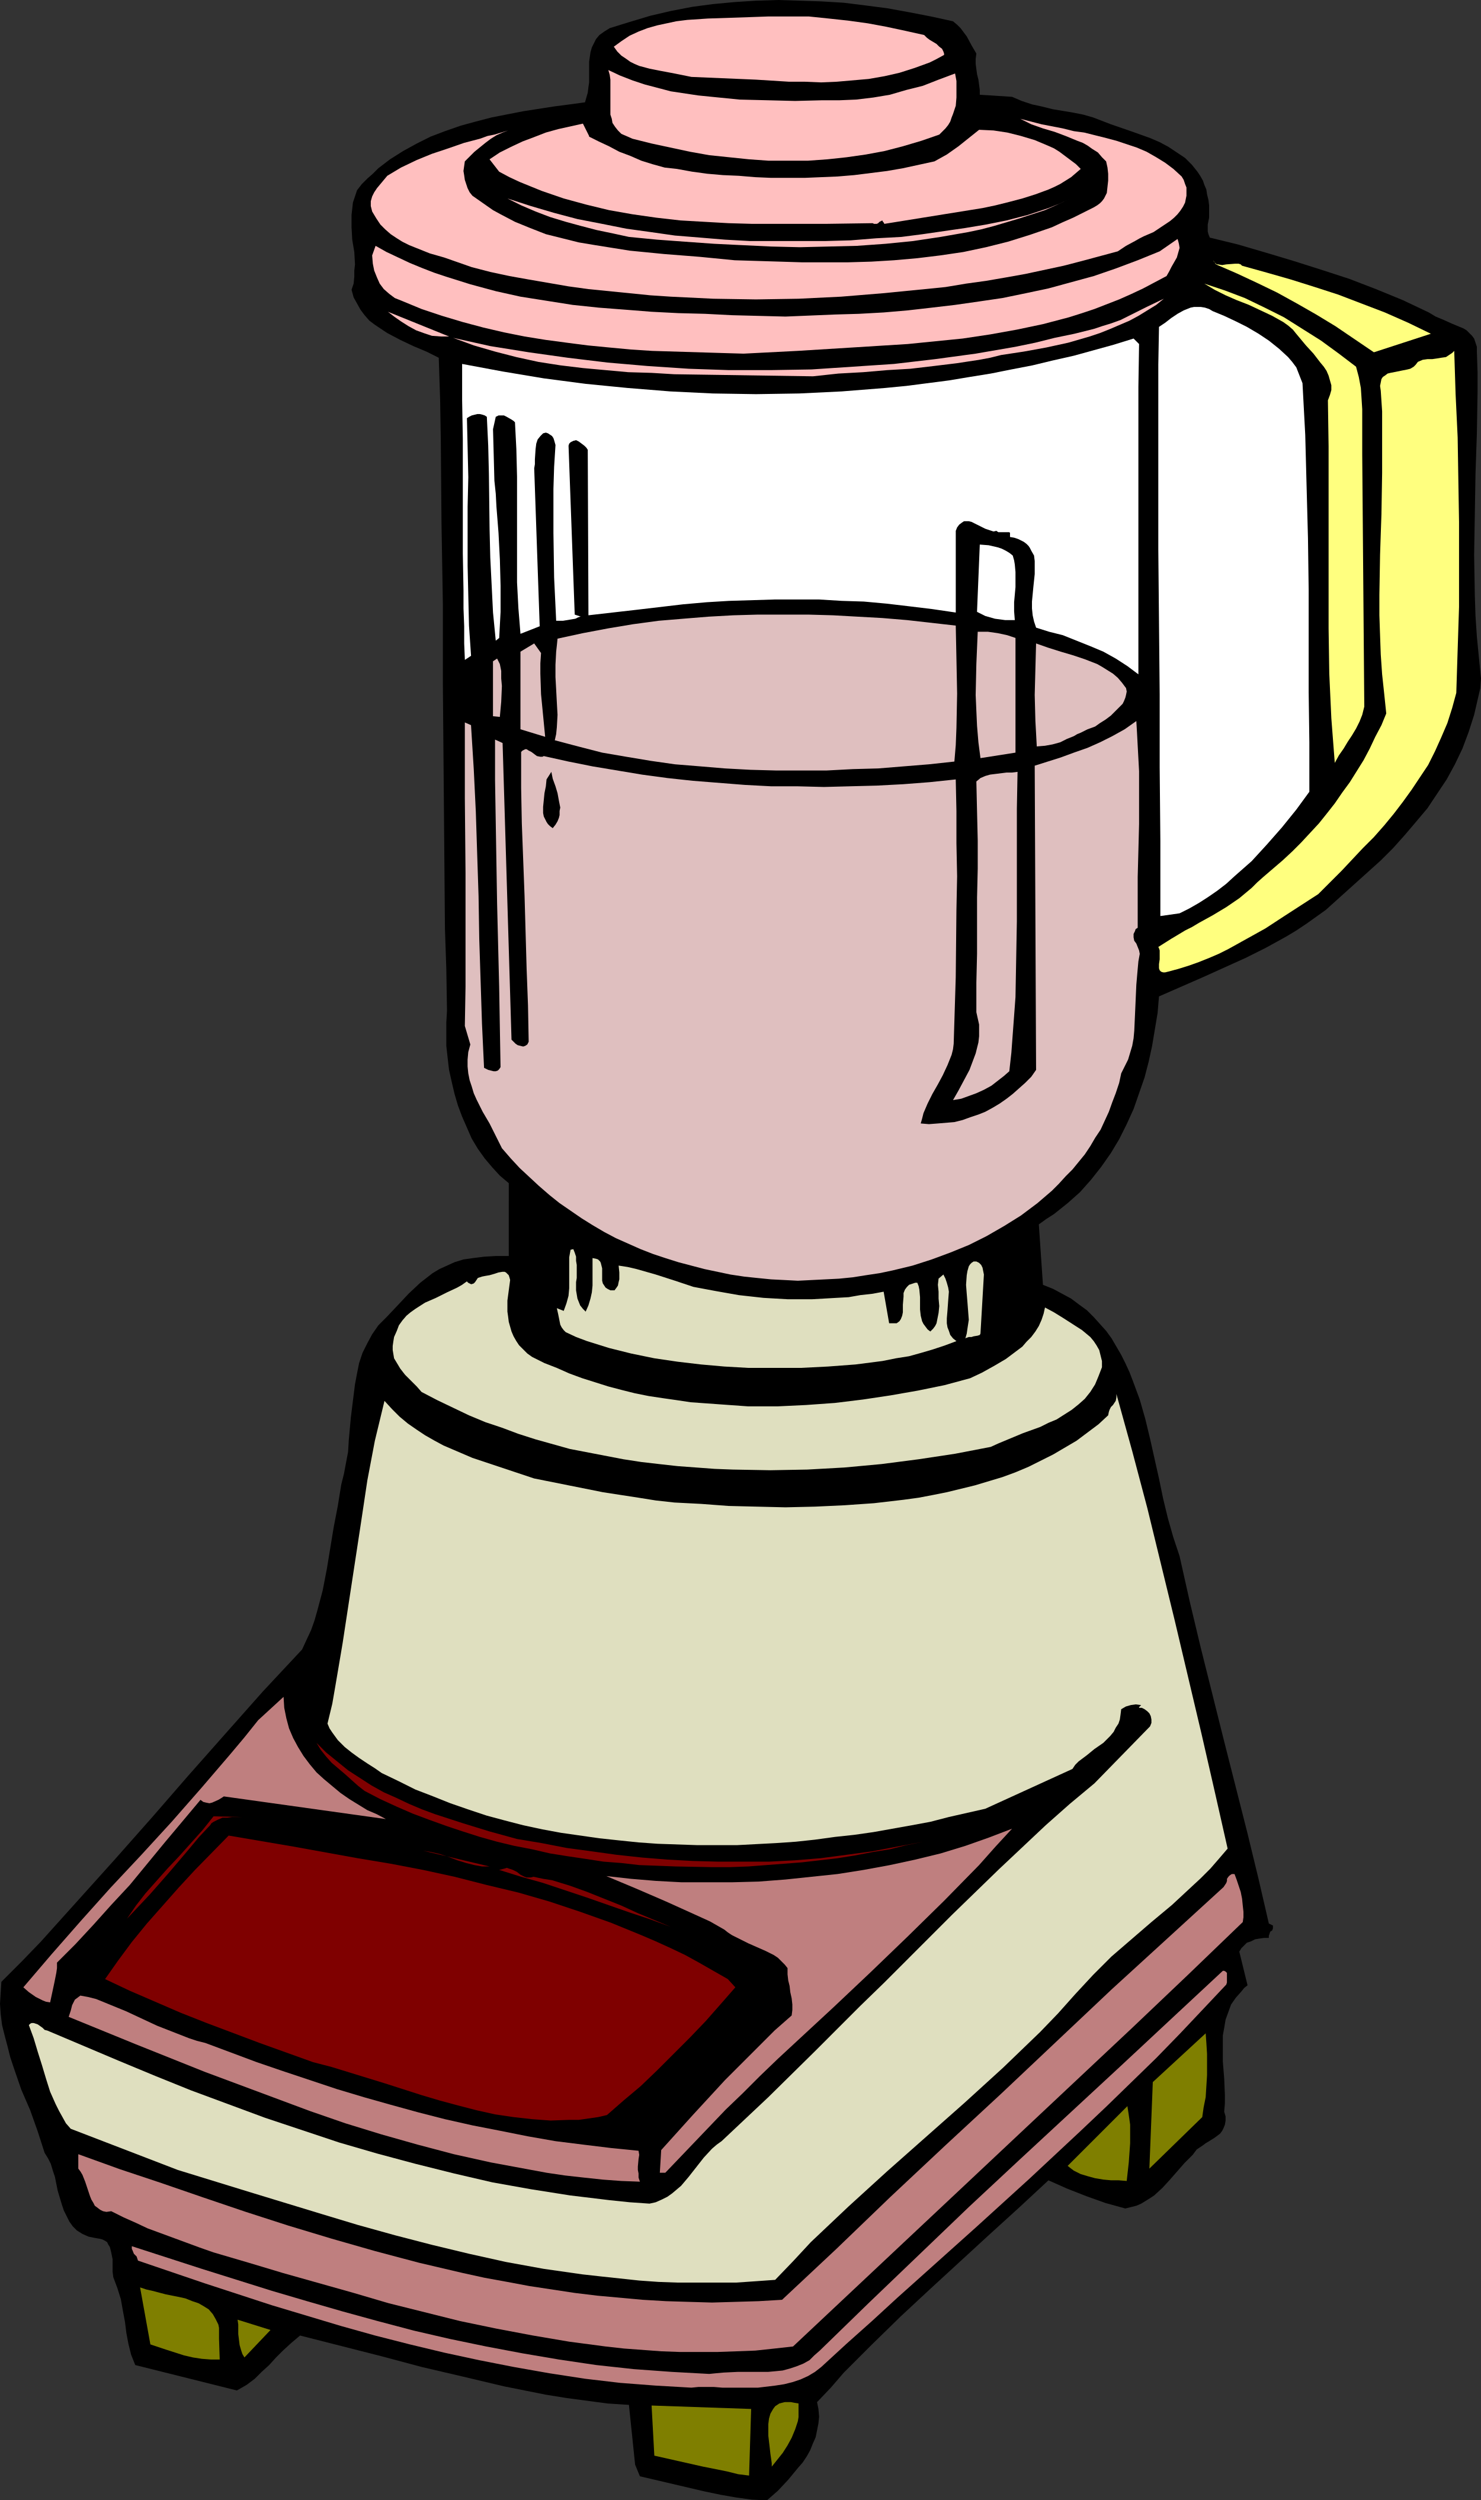<?xml version="1.0" encoding="UTF-8" standalone="no"?>
<svg
   version="1.0"
   width="92.21mm"
   height="155.668mm"
   id="svg47"
   sodipodi:docname="Blender 18.wmf"
   xmlns:inkscape="http://www.inkscape.org/namespaces/inkscape"
   xmlns:sodipodi="http://sodipodi.sourceforge.net/DTD/sodipodi-0.dtd"
   xmlns="http://www.w3.org/2000/svg"
   xmlns:svg="http://www.w3.org/2000/svg">
  <rect width="100%" height="100%" fill="#333333" stroke="none"/>
  <sodipodi:namedview
     id="namedview47"
     pagecolor="#ffffff"
     bordercolor="#000000"
     borderopacity="0.25"
     inkscape:showpageshadow="2"
     inkscape:pageopacity="0.0"
     inkscape:pagecheckerboard="0"
     inkscape:deskcolor="#d1d1d1"
     inkscape:document-units="mm" />
  <defs
     id="defs1">
    <pattern
       id="WMFhbasepattern"
       patternUnits="userSpaceOnUse"
       width="6"
       height="6"
       x="0"
       y="0" />
  </defs>
  <path
     style="fill:#000000;fill-opacity:1;fill-rule:evenodd;stroke:none"
     d="m 229.756,12.604 -0.162,1.293 v 1.131 l 0.323,2.424 0.323,1.293 0.323,2.424 v 1.131 l 7.594,0.485 2.262,0.97 2.424,0.808 2.262,0.485 2.585,0.646 4.847,0.808 2.424,0.485 2.262,0.646 2.1,0.808 2.1,0.808 4.686,1.616 4.524,1.616 2.262,0.97 2.1,1.131 1.939,1.293 1.939,1.293 1.616,1.616 1.293,1.616 0.646,0.97 0.646,1.131 0.323,0.97 0.485,1.131 0.162,1.131 0.323,1.293 0.162,1.293 v 1.454 1.454 l -0.323,1.616 v 1.616 l 0.162,0.646 0.323,0.808 6.624,1.616 6.624,1.939 6.463,1.939 6.624,2.101 6.463,2.101 6.301,2.424 6.301,2.585 6.14,2.909 0.808,0.485 0.808,0.485 1.939,0.808 1.777,0.808 1.939,0.808 0.808,0.323 0.808,0.485 0.646,0.646 0.646,0.646 0.485,0.646 0.323,0.97 0.323,0.97 v 1.131 l 0.162,4.848 v 4.686 l -0.162,9.695 -0.323,9.534 -0.162,9.534 -0.162,9.534 0.162,9.534 0.162,4.848 0.323,4.848 0.485,5.009 0.485,4.848 -0.162,2.262 -0.485,2.101 -0.485,2.101 -0.485,2.101 -1.293,4.04 -1.454,3.878 -1.777,3.717 -1.939,3.555 -2.262,3.393 -2.262,3.393 -2.585,3.07 -2.747,3.232 -2.747,3.07 -2.908,2.909 -3.231,2.909 -3.231,2.909 -6.463,5.817 -2.262,1.616 -2.262,1.616 -2.424,1.616 -2.424,1.454 -4.686,2.585 -4.847,2.424 -5.009,2.262 -5.009,2.262 -5.17,2.262 -5.17,2.262 -0.323,3.878 -0.646,3.878 -0.646,3.878 -0.808,3.717 -0.969,3.717 -1.293,3.717 -1.293,3.717 -1.616,3.555 -1.777,3.555 -1.939,3.232 -2.262,3.232 -2.424,3.07 -2.585,2.909 -2.908,2.585 -1.616,1.293 -1.616,1.293 -1.777,1.131 -1.777,1.293 0.969,14.22 2.424,0.97 2.1,1.131 2.1,1.131 1.939,1.454 1.777,1.293 1.616,1.616 1.454,1.616 1.454,1.616 1.293,1.778 1.131,1.939 1.131,1.939 0.969,1.939 0.969,2.101 0.808,2.101 1.616,4.363 1.293,4.525 1.131,4.686 2.1,9.372 0.969,4.686 1.131,4.686 1.293,4.525 1.454,4.363 2.424,10.827 2.585,10.827 5.493,21.976 2.747,10.827 2.747,10.827 2.585,10.665 2.424,10.503 0.323,0.162 0.323,0.162 0.323,0.162 v 0.323 0.323 l -0.162,0.485 -0.485,0.323 -0.162,0.485 -0.162,0.485 v 0.485 h -1.131 l -1.131,0.162 -0.969,0.162 -0.969,0.485 -0.969,0.323 -0.646,0.646 -0.646,0.646 -0.485,0.808 1.939,7.918 -0.808,0.646 -0.646,0.808 -1.293,1.454 -1.131,1.616 -0.646,1.778 -0.646,1.778 -0.323,1.939 -0.323,1.778 v 2.101 4.04 l 0.323,4.04 0.162,3.878 v 1.939 l -0.162,1.939 0.323,1.131 v 0.97 l -0.162,0.97 -0.323,0.808 -0.323,0.646 -0.485,0.646 -0.646,0.485 -0.646,0.485 -1.293,0.808 -0.808,0.485 -0.646,0.485 -1.454,0.97 -0.485,0.646 -0.485,0.646 -1.939,1.939 -3.393,3.878 -1.777,1.939 -1.939,1.778 -0.969,0.646 -2.1,1.293 -1.131,0.485 -1.293,0.323 -1.293,0.323 -4.686,-1.293 -4.524,-1.616 -4.524,-1.778 -4.362,-1.939 -6.786,6.302 -7.109,6.464 -13.895,12.766 -6.948,6.464 -6.786,6.625 -6.624,6.625 -3.07,3.555 -3.231,3.393 0.323,1.616 0.162,1.778 -0.162,1.616 -0.323,1.616 -0.323,1.616 -0.646,1.454 -0.646,1.616 -0.808,1.454 -0.969,1.454 -1.131,1.293 -2.262,2.747 -2.424,2.585 -2.585,2.262 -3.555,-0.162 -3.555,-0.485 -3.716,-0.646 -3.878,-0.808 -7.594,-1.778 -7.594,-1.778 -1.131,-2.747 -1.454,-14.058 -5.009,-0.323 -4.847,-0.646 -4.847,-0.646 -5.009,-0.808 -4.847,-0.97 -4.847,-0.97 -9.533,-2.262 -9.694,-2.262 -9.694,-2.585 -9.533,-2.424 -9.533,-2.424 -2.1,1.778 -1.939,1.778 -1.616,1.616 -1.616,1.778 -1.777,1.616 -1.616,1.616 -1.939,1.454 -1.131,0.646 -1.131,0.646 -23.913,-5.979 -0.969,-2.424 -0.646,-2.585 -0.485,-2.585 -0.323,-2.585 -0.485,-2.585 -0.485,-2.747 -0.808,-2.585 -0.485,-1.293 -0.485,-1.293 -0.162,-1.293 v -1.454 -1.454 l -0.323,-1.616 -0.323,-1.293 -0.323,-0.485 -0.323,-0.646 -0.485,-0.323 -0.646,-0.323 -0.646,-0.162 -0.969,-0.162 -0.808,-0.162 -0.808,-0.162 -1.454,-0.646 -1.293,-0.808 -0.969,-0.97 -0.808,-1.131 -0.646,-1.293 -0.646,-1.293 -0.485,-1.454 -0.969,-3.232 -0.323,-1.616 -0.323,-1.616 -0.485,-1.454 -0.485,-1.616 -0.646,-1.293 -0.808,-1.293 L 8.886,501.579 7.109,496.57 5.009,491.722 3.231,486.551 2.424,484.127 1.777,481.542 1.131,479.118 0.485,476.532 0.162,473.947 0,471.523 l 0.162,-2.585 0.162,-2.585 4.686,-4.686 4.524,-4.686 8.725,-9.695 8.725,-9.695 8.725,-9.857 8.563,-9.857 8.725,-9.857 8.886,-10.019 9.21,-9.857 0.969,-2.101 1.131,-2.424 0.808,-2.262 0.646,-2.262 1.293,-4.848 0.969,-5.009 1.616,-9.857 0.969,-5.009 0.808,-5.009 0.646,-2.585 0.485,-2.585 0.485,-2.585 0.162,-2.747 0.485,-5.332 0.646,-5.171 0.323,-2.585 0.485,-2.585 0.485,-2.424 0.808,-2.424 1.131,-2.262 1.131,-2.101 1.454,-2.101 0.969,-0.97 0.969,-0.97 2.747,-2.909 2.424,-2.585 2.747,-2.585 1.454,-1.131 1.454,-1.131 1.616,-0.97 1.777,-0.808 1.777,-0.808 2.1,-0.646 2.262,-0.323 2.585,-0.323 2.747,-0.162 h 1.616 1.454 V 278.421 l -2.1,-1.778 -1.777,-1.939 -1.777,-2.101 -1.616,-2.262 -1.454,-2.424 -1.131,-2.585 -1.131,-2.585 -0.969,-2.585 -0.808,-2.747 -0.646,-2.747 -0.646,-2.909 -0.323,-2.747 -0.323,-2.909 v -2.747 -2.747 l 0.162,-2.747 -0.162,-9.857 -0.323,-9.534 -0.162,-19.229 -0.323,-37.974 v -18.906 l -0.323,-19.229 -0.162,-19.229 -0.162,-9.857 -0.323,-9.857 -2.908,-1.454 -3.07,-1.293 -3.07,-1.454 -3.07,-1.616 -1.454,-0.97 -1.454,-0.97 -1.293,-0.97 -1.131,-1.293 -0.969,-1.293 -0.808,-1.454 -0.808,-1.454 -0.485,-1.778 0.485,-1.454 0.162,-1.616 V 63.667 l 0.162,-1.454 -0.162,-2.909 -0.485,-2.909 -0.162,-2.909 v -2.909 l 0.162,-1.454 0.162,-1.454 0.485,-1.454 0.485,-1.454 1.131,-1.454 1.293,-1.293 1.293,-1.131 1.293,-1.293 2.747,-2.101 3.07,-1.939 3.231,-1.778 3.231,-1.616 3.393,-1.293 3.716,-1.293 3.555,-0.97 3.716,-0.97 7.432,-1.454 7.271,-1.131 3.716,-0.485 3.555,-0.485 0.323,-1.131 0.323,-1.131 0.162,-1.293 0.162,-1.131 v -4.848 l 0.162,-1.131 0.162,-1.131 0.323,-1.131 0.485,-0.97 0.485,-0.97 0.808,-0.97 1.131,-0.808 1.293,-0.808 4.686,-1.454 4.847,-1.454 4.847,-1.131 5.009,-0.97 4.847,-0.646 5.17,-0.485 5.009,-0.323 L 183.062,0 l 5.17,0.162 5.009,0.162 5.332,0.323 5.17,0.646 5.009,0.646 5.332,0.97 5.009,0.97 5.17,1.131 0.969,0.808 0.808,0.808 1.454,1.939 1.131,2.101 z"
     id="path1" />
  <path
     style="fill:#ffbfbf;fill-opacity:1;fill-rule:evenodd;stroke:none"
     d="m 217.476,8.241 0.646,0.646 0.646,0.485 1.616,0.97 0.646,0.646 0.646,0.485 0.323,0.646 0.162,0.485 v 0.323 l -1.777,0.97 -1.616,0.808 -3.555,1.293 -3.555,1.131 -3.555,0.808 -3.716,0.646 -3.716,0.323 -3.716,0.323 -3.716,0.162 -3.878,-0.162 h -3.716 l -7.755,-0.485 -7.594,-0.323 -7.594,-0.323 -2.424,-0.485 -2.424,-0.485 -2.585,-0.485 -2.424,-0.485 -2.424,-0.646 -1.131,-0.485 -0.969,-0.485 -1.131,-0.808 -0.969,-0.646 -0.969,-0.97 -0.808,-1.131 1.777,-1.293 1.939,-1.293 2.1,-0.97 2.1,-0.808 2.262,-0.646 2.262,-0.485 2.262,-0.485 2.585,-0.323 4.847,-0.323 4.847,-0.162 4.847,-0.162 4.524,-0.162 h 4.847 4.686 l 4.686,0.485 4.524,0.485 4.686,0.646 4.362,0.808 4.524,0.97 z"
     id="path2" />
  <path
     style="fill:#ffbfbf;fill-opacity:1;fill-rule:evenodd;stroke:none"
     d="m 193.564,23.592 h 4.039 l 3.878,-0.162 4.039,-0.485 3.878,-0.646 3.878,-1.131 3.878,-0.97 3.716,-1.454 3.878,-1.454 0.323,1.778 v 1.939 1.939 l -0.162,1.939 -0.646,1.939 -0.323,0.808 -0.323,0.97 -0.485,0.808 -0.646,0.808 -0.646,0.646 -0.808,0.808 -4.201,1.454 -4.362,1.293 -4.362,1.131 -4.362,0.808 -4.524,0.646 -4.524,0.485 -4.524,0.323 h -4.686 -4.686 l -4.524,-0.323 -4.686,-0.485 -4.686,-0.485 -4.524,-0.808 -4.524,-0.97 -4.524,-0.97 -4.524,-1.131 -1.454,-0.646 -1.131,-0.485 -0.808,-0.808 -0.646,-0.808 -0.646,-0.97 -0.162,-0.97 -0.323,-0.97 V 25.855 23.592 21.168 18.745 l -0.162,-1.131 -0.323,-1.131 2.747,1.293 2.908,1.131 2.908,0.97 3.07,0.808 3.07,0.808 3.231,0.485 3.231,0.485 3.231,0.323 6.463,0.646 6.624,0.162 6.463,0.162 z"
     id="path3" />
  <path
     style="fill:#ffbfbf;fill-opacity:1;fill-rule:evenodd;stroke:none"
     d="m 119.564,30.702 -1.293,0.485 -1.454,0.646 -1.293,0.808 -1.293,0.97 -2.585,2.101 -2.262,2.262 -0.162,1.131 -0.162,1.131 0.162,0.97 0.162,1.131 0.323,0.97 0.323,0.97 0.485,0.97 0.646,0.808 1.616,1.131 1.616,1.131 1.616,1.131 1.777,0.97 3.393,1.778 3.555,1.454 3.716,1.454 3.878,0.97 3.878,0.97 3.878,0.646 4.039,0.646 4.039,0.646 8.24,0.808 8.24,0.646 8.24,0.808 10.664,0.323 5.17,0.162 h 5.493 5.332 l 5.493,-0.162 5.332,-0.323 5.493,-0.485 5.332,-0.646 5.493,-0.808 5.332,-1.131 5.17,-1.293 5.17,-1.616 5.17,-1.778 2.424,-1.131 2.585,-1.131 4.847,-2.424 0.808,-0.485 0.646,-0.485 0.485,-0.485 0.485,-0.646 0.323,-0.646 0.323,-0.646 0.162,-1.454 0.162,-1.454 v -1.616 l -0.162,-1.454 -0.323,-1.454 -0.969,-0.97 -0.969,-1.131 -1.293,-0.808 -1.131,-0.808 -1.131,-0.646 -1.293,-0.485 -2.747,-1.131 -2.585,-0.97 -2.747,-0.808 -2.747,-0.97 -2.585,-1.293 5.009,1.293 5.009,0.97 2.585,0.646 2.424,0.323 5.17,1.293 2.424,0.646 2.424,0.808 2.424,0.808 2.262,0.97 2.262,1.293 2.1,1.293 1.939,1.454 1.939,1.778 0.485,0.808 0.323,0.97 0.323,0.808 v 0.97 0.97 l -0.162,0.808 -0.162,0.808 -0.485,0.97 -0.646,0.97 -0.646,0.808 -0.808,0.808 -0.969,0.808 -1.939,1.293 -1.939,1.293 -2.262,0.97 -0.969,0.485 -1.131,0.646 -2.1,1.131 -1.939,1.293 -4.201,1.131 -4.201,1.131 -4.362,1.131 -4.524,0.97 -4.524,0.97 -4.524,0.808 -4.686,0.808 -4.686,0.646 -4.847,0.808 -4.847,0.485 -9.856,0.97 -9.856,0.808 -10.017,0.485 -10.017,0.162 -10.017,-0.162 -10.017,-0.485 -4.847,-0.323 -4.847,-0.485 -4.847,-0.485 -4.847,-0.485 -4.686,-0.646 -4.686,-0.808 -4.686,-0.808 -4.524,-0.808 -4.524,-0.97 -4.362,-1.131 -3.231,-1.131 -3.231,-1.131 -3.393,-0.97 -3.231,-1.293 -1.616,-0.646 -1.616,-0.808 -1.293,-0.808 -1.454,-0.97 -1.293,-1.131 -1.131,-1.131 -0.969,-1.454 -0.969,-1.616 -0.162,-0.646 -0.162,-0.646 v -1.131 l 0.323,-1.131 0.485,-0.97 0.646,-0.97 0.808,-0.97 0.808,-0.97 0.808,-0.97 1.616,-0.97 1.616,-0.97 3.716,-1.778 3.555,-1.454 3.878,-1.293 3.716,-1.293 3.716,-0.97 1.777,-0.646 1.616,-0.323 z"
     id="path4" />
  <path
     style="fill:#ffbfbf;fill-opacity:1;fill-rule:evenodd;stroke:none"
     d="m 138.629,32.157 2.262,1.131 2.424,1.131 2.424,1.293 2.585,0.97 2.585,1.131 2.585,0.808 2.908,0.808 2.908,0.323 3.555,0.646 3.555,0.485 3.716,0.323 3.716,0.162 3.878,0.323 3.716,0.162 h 3.878 4.039 l 3.878,-0.162 3.878,-0.162 3.878,-0.323 3.878,-0.485 3.878,-0.485 3.716,-0.646 3.716,-0.808 3.716,-0.808 1.454,-0.808 1.454,-0.808 2.747,-1.939 2.424,-1.939 2.424,-1.939 3.393,0.162 3.231,0.485 3.231,0.808 3.231,0.97 3.07,1.293 1.454,0.646 1.293,0.808 1.293,0.97 1.293,0.97 1.293,0.97 1.131,1.131 -1.131,0.97 -1.131,0.97 -1.293,0.808 -1.293,0.808 -1.293,0.646 -1.454,0.646 -3.07,1.131 -3.07,0.97 -3.07,0.808 -3.231,0.808 -3.07,0.646 -23.105,3.717 -0.162,-0.323 -0.162,-0.162 -0.162,-0.323 -0.323,0.162 -0.323,0.162 -0.323,0.323 -0.323,0.162 h -0.485 -0.162 l -0.323,-0.162 -11.149,0.162 h -11.31 -5.817 l -5.655,-0.162 -5.655,-0.323 -5.655,-0.323 -5.655,-0.646 -5.655,-0.808 -5.493,-0.97 -5.332,-1.293 -5.332,-1.454 -5.17,-1.778 -5.17,-2.101 -2.424,-1.131 -2.424,-1.293 -2.262,-2.909 2.424,-1.616 2.585,-1.293 2.747,-1.293 2.585,-0.97 2.908,-1.131 2.908,-0.808 2.908,-0.646 2.908,-0.646 1.454,2.909 z"
     id="path5" />
  <path
     style="fill:#ffbfbf;fill-opacity:1;fill-rule:evenodd;stroke:none"
     d="m 212.145,55.749 5.009,-0.646 10.017,-1.454 4.847,-0.808 4.847,-0.97 5.009,-1.293 2.424,-0.808 2.424,-0.808 2.424,-0.97 2.424,-1.131 -2.747,1.293 -2.908,1.293 -5.978,1.939 -5.978,1.778 -3.07,0.808 -3.07,0.646 -6.463,1.131 -6.463,0.97 -6.463,0.646 -6.786,0.485 -6.624,0.162 -6.786,0.162 -6.786,-0.162 -6.786,-0.323 -6.624,-0.323 -6.786,-0.485 -6.624,-0.485 -6.624,-0.646 -3.716,-0.808 -3.878,-0.808 -3.716,-0.97 -3.555,-0.97 -3.716,-1.131 -3.393,-1.293 -3.393,-1.454 -3.231,-1.616 5.493,1.778 5.493,1.616 5.493,1.454 5.817,1.131 5.655,1.131 5.817,0.808 5.655,0.808 5.978,0.485 5.817,0.485 5.817,0.323 h 5.978 5.817 5.978 l 5.978,-0.162 5.978,-0.485 z"
     id="path6" />
  <path
     style="fill:#ffbfbf;fill-opacity:1;fill-rule:evenodd;stroke:none"
     d="m 184.839,74.494 11.633,-0.485 5.655,-0.162 5.817,-0.323 5.655,-0.485 5.655,-0.646 5.493,-0.646 5.655,-0.808 5.493,-0.808 5.493,-1.131 5.332,-1.131 5.332,-1.454 5.332,-1.454 5.17,-1.778 5.17,-1.939 5.17,-2.101 4.201,-2.909 0.162,0.485 0.162,0.646 0.162,0.97 -0.323,1.131 -0.323,1.131 -1.293,2.262 -0.485,0.97 -0.646,1.131 -2.747,1.454 -2.747,1.454 -2.747,1.293 -2.908,1.293 -2.908,1.131 -2.908,1.131 -2.908,0.97 -3.07,0.97 -6.14,1.616 -6.14,1.293 -6.301,1.131 -6.463,0.97 -6.463,0.646 -6.463,0.646 -12.926,0.808 -13.087,0.808 -12.603,0.646 -5.493,-0.162 -5.332,-0.162 -5.332,-0.162 -5.332,-0.162 -5.009,-0.323 -5.17,-0.485 -5.009,-0.485 -5.009,-0.646 -4.847,-0.646 -5.009,-0.808 -4.847,-0.97 -4.847,-1.131 -4.847,-1.293 -4.847,-1.454 -4.847,-1.616 -4.686,-1.939 -1.616,-0.646 -1.293,-0.97 -1.293,-1.131 -0.969,-1.293 -0.646,-1.454 -0.646,-1.616 -0.323,-1.616 -0.162,-1.939 0.808,-2.262 2.585,1.454 2.747,1.293 2.747,1.293 2.747,1.131 2.908,1.131 2.908,0.97 5.655,1.778 5.978,1.616 5.817,1.293 6.14,0.97 6.14,0.97 6.14,0.646 6.301,0.485 6.14,0.485 6.301,0.323 6.301,0.162 6.301,0.323 z"
     id="path7" />
  <path
     style="fill:#ffbfbf;fill-opacity:1;fill-rule:evenodd;stroke:none"
     d="m 105.668,79.18 h -0.969 -0.969 l -2.1,-0.162 -1.939,-0.646 -1.777,-0.646 -1.777,-0.97 -1.777,-1.131 -1.616,-1.131 -1.454,-1.131 z"
     id="path8" />
  <path
     style="fill:#ffff7f;fill-opacity:1;fill-rule:evenodd;stroke:none"
     d="m 292.284,62.536 5.817,1.616 5.655,1.616 5.655,1.778 5.493,1.778 5.493,2.101 5.493,2.101 5.493,2.424 5.332,2.585 -13.411,4.363 -4.524,-3.07 -4.524,-3.07 -4.524,-2.747 -4.524,-2.585 -4.686,-2.585 -4.686,-2.262 -4.847,-2.262 -4.847,-2.101 -0.646,-0.97 0.162,0.323 0.323,0.323 0.323,0.323 h 0.323 l 0.969,0.162 0.969,-0.162 2.1,-0.162 h 0.808 l 0.485,0.162 z"
     id="path9" />
  <path
     style="fill:#ffbfbf;fill-opacity:1;fill-rule:evenodd;stroke:none"
     d="m 257.385,77.402 1.939,-0.646 2.1,-0.646 2.262,-0.808 1.939,-0.97 4.201,-2.101 4.039,-1.939 -1.777,1.454 -2.1,1.293 -2.1,1.293 -2.1,1.131 -2.262,0.97 -2.262,0.97 -2.424,0.97 -2.424,0.808 -5.009,1.454 -5.17,1.131 -5.332,0.97 -5.332,0.808 -2.585,0.646 -2.585,0.485 -5.332,0.808 -5.332,0.646 -5.493,0.646 -5.493,0.323 -5.655,0.485 -5.817,0.323 -5.978,0.646 -10.825,-0.162 -10.825,-0.162 -10.987,-0.162 -5.332,-0.323 -5.493,-0.162 -5.332,-0.485 -5.332,-0.485 -5.332,-0.646 -5.17,-0.808 -5.17,-1.131 -5.009,-1.293 -5.009,-1.454 -4.847,-1.778 8.725,1.939 9.048,1.454 9.21,1.293 9.371,1.131 9.371,0.808 9.694,0.646 9.533,0.323 h 9.694 l 9.694,-0.162 9.694,-0.646 9.694,-0.646 9.694,-1.131 9.533,-1.293 9.371,-1.616 4.686,-0.97 4.524,-1.131 4.686,-0.97 z"
     id="path10" />
  <path
     style="fill:#ffff7f;fill-opacity:1;fill-rule:evenodd;stroke:none"
     d="m 319.106,86.29 0.646,2.424 0.485,2.585 0.162,2.424 0.162,2.585 v 5.171 5.494 l 0.485,59.304 -0.485,1.939 -0.646,1.616 -0.808,1.616 -0.969,1.616 -0.969,1.454 -0.969,1.616 -1.131,1.616 -0.969,1.778 -0.808,-10.503 -0.485,-10.503 -0.162,-10.665 v -10.503 -10.665 -21.653 l -0.162,-10.827 0.485,-1.293 0.323,-1.131 v -1.131 l -0.323,-1.131 -0.323,-1.131 -0.485,-1.131 -0.646,-0.97 -0.808,-0.97 -1.616,-2.101 -1.777,-1.939 -1.616,-1.939 -0.808,-0.97 -0.646,-0.808 -1.131,-0.97 -1.131,-0.808 -2.585,-1.454 -2.747,-1.293 -2.747,-1.293 -2.908,-1.131 -2.585,-1.131 -2.585,-1.293 -2.424,-1.454 4.847,1.616 4.686,1.778 4.686,2.262 4.524,2.262 4.362,2.747 4.362,2.747 4.201,3.07 z"
     id="path11" />
  <path
     style="fill:#ffffff;fill-opacity:1;fill-rule:evenodd;stroke:none"
     d="m 266.756,79.664 1.293,1.293 -0.162,10.019 v 9.695 58.011 l -2.585,-1.939 -2.747,-1.778 -2.908,-1.616 -3.07,-1.293 -3.231,-1.293 -3.231,-1.293 -3.231,-0.808 -3.07,-0.97 -0.485,-1.454 -0.323,-1.454 -0.162,-1.616 v -1.616 l 0.323,-3.393 0.323,-3.07 v -1.616 -1.454 l -0.162,-1.293 -0.646,-1.131 -0.323,-0.646 -0.323,-0.485 -0.485,-0.485 -0.646,-0.485 -0.646,-0.323 -0.646,-0.323 -0.969,-0.323 -0.969,-0.162 v -0.323 -0.323 -0.323 l -0.162,-0.162 h -0.323 -0.646 -1.131 -0.485 l -0.485,-0.323 -0.646,0.162 -0.485,-0.162 -1.454,-0.485 -1.293,-0.646 -1.293,-0.646 -0.646,-0.323 -0.646,-0.162 h -0.646 -0.485 l -0.485,0.323 -0.646,0.485 -0.485,0.646 -0.323,0.808 v 19.229 l -5.493,-0.808 -5.332,-0.646 -5.493,-0.646 -5.332,-0.485 -5.17,-0.162 -5.332,-0.323 h -5.17 -5.332 l -5.332,0.162 -5.332,0.162 -5.332,0.323 -5.493,0.485 -5.493,0.646 -5.493,0.646 -5.655,0.646 -5.655,0.646 -0.162,-38.943 -0.323,-0.485 -0.485,-0.485 -0.646,-0.485 -0.646,-0.485 -0.646,-0.323 -0.646,0.162 -0.323,0.162 -0.323,0.162 -0.323,0.323 -0.162,0.485 1.454,39.751 1.454,0.485 v 0 h -0.162 l -0.485,0.162 -0.646,0.323 -0.969,0.162 -1.939,0.323 h -0.808 -0.808 l -0.485,-10.18 -0.162,-10.503 v -10.342 l 0.162,-5.171 0.323,-5.171 -0.323,-1.131 -0.162,-0.485 -0.323,-0.485 -0.485,-0.323 -0.485,-0.323 -0.485,-0.162 -0.646,0.162 -0.323,0.323 -0.323,0.323 -0.646,0.808 -0.323,0.97 -0.162,1.293 -0.162,2.424 v 1.131 l -0.162,0.97 1.293,37.166 -4.524,1.778 -0.485,-5.979 -0.323,-6.14 v -5.979 -6.302 -6.302 -6.302 l -0.162,-6.464 -0.323,-6.302 -0.323,-0.323 -0.485,-0.323 -1.131,-0.646 -0.646,-0.323 h -0.646 -0.646 l -0.646,0.323 -0.646,2.909 0.162,5.979 0.162,6.14 0.323,3.07 0.162,3.07 0.485,6.14 0.323,6.302 0.162,6.14 v 6.14 l -0.162,3.07 -0.162,3.07 -0.808,0.646 -0.646,-6.625 -0.323,-6.464 -0.323,-6.464 -0.162,-6.625 -0.162,-13.089 -0.162,-6.625 -0.323,-6.787 -0.485,-0.323 -0.485,-0.162 -0.646,-0.162 h -0.646 l -0.646,0.162 -0.646,0.162 -0.646,0.323 -0.485,0.323 0.162,6.948 0.162,6.948 -0.162,6.948 v 13.897 l 0.162,7.11 0.162,6.948 0.485,7.11 -1.454,0.97 -0.162,-3.878 v -4.04 l -0.162,-4.201 v -4.201 l -0.162,-8.726 v -8.888 -18.098 l -0.162,-9.049 v -8.564 l 9.533,1.778 9.694,1.616 9.856,1.293 9.856,0.97 10.017,0.808 10.017,0.485 10.179,0.162 10.179,-0.162 10.017,-0.485 10.179,-0.808 5.009,-0.485 5.009,-0.646 5.009,-0.646 4.847,-0.808 5.009,-0.808 4.847,-0.97 5.009,-0.97 4.686,-1.131 5.009,-1.131 4.686,-1.293 4.686,-1.293 z"
     id="path12" />
  <path
     style="fill:#ffffff;fill-opacity:1;fill-rule:evenodd;stroke:none"
     d="m 306.503,90.168 0.646,12.119 0.323,12.281 0.323,12.119 0.162,12.119 v 12.119 11.958 l 0.162,11.796 v 11.635 l -3.07,4.201 -3.393,4.201 -3.555,4.04 -3.555,3.878 -4.039,3.555 -1.939,1.778 -2.1,1.616 -2.1,1.454 -2.262,1.454 -2.262,1.293 -2.262,1.131 -4.524,0.646 v -17.613 l -0.162,-17.452 v -17.129 l -0.323,-34.096 V 94.692 85.805 l 0.162,-8.888 1.454,-0.97 1.454,-1.131 1.454,-0.97 1.454,-0.808 1.616,-0.646 0.808,-0.162 h 0.808 0.808 l 0.969,0.162 0.969,0.323 0.808,0.485 2.747,1.131 2.747,1.293 2.585,1.293 2.747,1.616 2.424,1.616 2.424,1.939 2.1,1.939 0.969,1.131 0.969,1.293 z"
     id="path13" />
  <path
     style="fill:#ffff7f;fill-opacity:1;fill-rule:evenodd;stroke:none"
     d="m 342.695,163.045 -0.969,3.555 -1.131,3.555 -1.454,3.393 -1.454,3.232 -1.616,3.232 -1.939,2.909 -1.939,2.909 -2.1,2.909 -2.1,2.747 -2.262,2.747 -2.424,2.747 -2.585,2.585 -5.009,5.333 -5.493,5.494 -8.24,5.332 -4.201,2.747 -4.362,2.424 -4.362,2.424 -2.262,1.131 -2.262,0.97 -2.424,0.97 -2.262,0.808 -2.585,0.808 -2.424,0.646 -0.646,0.162 h -0.485 l -0.485,-0.162 -0.162,-0.162 -0.162,-0.162 -0.162,-0.485 v -0.97 l 0.162,-1.131 v -1.131 -0.97 l -0.162,-0.485 -0.162,-0.323 3.07,-1.939 3.231,-1.939 1.616,-0.808 1.616,-0.97 3.231,-1.778 3.231,-1.939 3.07,-2.101 2.908,-2.424 1.293,-1.293 1.454,-1.293 2.262,-1.939 2.262,-1.939 2.262,-2.101 2.1,-2.101 2.1,-2.262 2.1,-2.262 1.939,-2.424 1.777,-2.262 1.777,-2.585 1.777,-2.424 1.616,-2.585 1.616,-2.585 1.454,-2.747 1.293,-2.747 1.454,-2.747 1.131,-2.747 -0.485,-4.686 -0.485,-4.525 -0.323,-4.686 -0.162,-4.525 -0.162,-4.686 v -4.848 l 0.162,-9.372 0.162,-4.848 0.162,-4.686 0.162,-9.695 v -9.695 -4.848 l -0.323,-4.848 -0.162,-1.131 0.162,-0.808 0.162,-0.808 0.323,-0.485 0.485,-0.323 0.646,-0.485 0.646,-0.162 0.808,-0.162 0.808,-0.162 0.808,-0.162 1.616,-0.323 0.646,-0.162 0.808,-0.485 0.485,-0.485 0.485,-0.646 1.131,-0.485 1.131,-0.162 h 1.131 l 1.131,-0.162 0.969,-0.162 1.131,-0.162 0.969,-0.646 0.485,-0.323 0.485,-0.485 0.323,10.18 0.485,10.18 0.162,10.019 0.162,9.857 v 10.019 10.019 l -0.323,10.019 z"
     id="path14" />
  <path
     style="fill:#ffffff;fill-opacity:1;fill-rule:evenodd;stroke:none"
     d="m 238.319,130.727 0.323,1.131 0.162,0.97 0.162,1.778 v 1.778 1.778 l -0.162,1.778 -0.162,1.778 v 2.101 l 0.162,2.101 h -2.262 l -2.424,-0.323 -1.131,-0.323 -1.131,-0.323 -0.969,-0.485 -0.969,-0.485 v -0.162 l 0.646,-15.674 2.1,0.162 2.1,0.485 0.969,0.323 0.969,0.485 0.808,0.485 z"
     id="path15" />
  <path
     style="fill:#dfbfbf;fill-opacity:1;fill-rule:evenodd;stroke:none"
     d="m 224.909,147.21 0.162,7.918 0.162,8.08 -0.162,8.08 -0.162,4.04 -0.323,3.878 -5.978,0.646 -5.978,0.485 -5.978,0.485 -5.978,0.162 -6.14,0.323 h -5.978 -5.978 l -5.978,-0.162 -5.978,-0.323 -5.817,-0.485 -5.978,-0.485 -5.655,-0.808 -5.817,-0.97 -5.655,-0.97 -5.655,-1.454 -5.493,-1.454 0.323,-1.454 0.162,-1.616 0.162,-2.909 -0.162,-2.909 -0.162,-3.07 -0.162,-2.909 v -2.909 l 0.162,-3.07 0.162,-1.454 0.162,-1.616 5.978,-1.293 5.978,-1.131 5.817,-0.97 5.978,-0.808 5.817,-0.485 5.978,-0.485 5.817,-0.323 5.817,-0.162 h 5.978 5.817 l 5.817,0.162 5.817,0.323 5.817,0.323 5.817,0.485 z"
     id="path16" />
  <path
     style="fill:#dfbfbf;fill-opacity:1;fill-rule:evenodd;stroke:none"
     d="m 127.319,153.673 -0.162,2.424 v 2.424 l 0.162,4.848 0.485,5.009 0.485,5.009 -5.817,-1.778 v -18.26 l 3.231,-1.939 z"
     id="path17" />
  <path
     style="fill:#dfbfbf;fill-opacity:1;fill-rule:evenodd;stroke:none"
     d="m 117.625,168.701 -1.616,-0.162 v -12.927 l 0.969,-0.646 0.646,1.293 0.323,1.616 v 1.778 l 0.162,1.778 -0.162,3.717 -0.162,1.778 z"
     id="path18" />
  <path
     style="fill:#dfbfbf;fill-opacity:1;fill-rule:evenodd;stroke:none"
     d="m 238.966,150.118 v 26.986 l -8.24,1.293 -0.485,-3.717 -0.323,-3.878 -0.162,-3.555 -0.162,-3.717 0.162,-7.272 0.323,-7.595 h 2.424 l 2.262,0.323 2.262,0.485 0.969,0.323 z"
     id="path19" />
  <path
     style="fill:#dfbfbf;fill-opacity:1;fill-rule:evenodd;stroke:none"
     d="m 264.979,161.914 0.162,0.808 -0.162,0.808 -0.162,0.646 -0.323,0.808 -0.323,0.646 -0.485,0.485 -1.131,1.131 -1.131,1.131 -1.293,0.97 -1.293,0.808 -1.131,0.808 -1.777,0.646 -1.616,0.808 -0.808,0.323 -0.808,0.485 -1.616,0.646 -1.616,0.808 -1.777,0.485 -1.777,0.323 -1.939,0.162 -0.162,-3.07 -0.162,-2.909 -0.162,-6.14 0.162,-6.14 0.162,-5.979 2.747,0.97 3.07,0.97 2.747,0.808 2.908,0.97 2.908,1.131 1.131,0.646 1.293,0.808 1.293,0.808 1.131,0.97 0.969,1.131 z"
     id="path20" />
  <path
     style="fill:#dfbfbf;fill-opacity:1;fill-rule:evenodd;stroke:none"
     d="m 110.839,170.64 0.646,10.342 0.485,10.019 0.323,10.019 0.323,9.857 0.162,10.019 0.162,5.009 0.162,5.009 0.323,10.019 0.485,10.342 0.969,0.485 1.293,0.323 h 0.485 l 0.485,-0.162 0.323,-0.323 0.323,-0.485 -0.162,-9.372 -0.162,-9.534 -0.485,-19.553 -0.323,-19.391 -0.162,-9.695 v -9.534 l 1.777,0.808 2.1,69.807 0.485,0.485 0.485,0.485 0.485,0.323 0.646,0.162 0.646,0.162 0.485,-0.162 0.485,-0.323 0.323,-0.646 -0.162,-8.564 -0.323,-8.564 -0.485,-17.129 -0.646,-17.129 -0.162,-8.403 v -8.403 l 0.323,-0.323 0.323,-0.162 0.323,-0.162 h 0.323 l 0.485,0.323 0.646,0.323 0.646,0.485 0.646,0.485 0.808,0.162 h 0.485 l 0.323,-0.162 5.817,1.293 5.655,1.131 5.817,0.97 5.817,0.97 5.978,0.808 5.978,0.646 6.14,0.485 6.14,0.485 6.14,0.323 h 6.14 l 6.301,0.162 6.14,-0.162 6.301,-0.162 6.14,-0.323 6.301,-0.485 6.14,-0.646 0.162,7.433 v 7.595 l 0.162,7.756 -0.162,7.918 -0.162,15.836 -0.485,15.674 -0.162,1.293 -0.323,1.293 -0.969,2.424 -1.131,2.424 -1.131,2.101 -1.293,2.262 -1.131,2.262 -0.969,2.262 -0.323,1.293 -0.323,1.131 1.939,0.162 2.1,-0.162 1.939,-0.162 1.939,-0.162 1.939,-0.485 1.777,-0.646 1.939,-0.646 1.616,-0.646 1.777,-0.97 1.616,-0.97 1.616,-1.131 1.454,-1.131 1.454,-1.293 1.454,-1.293 1.454,-1.454 1.131,-1.616 -0.323,-71.585 3.07,-0.97 3.07,-0.97 3.07,-1.131 3.231,-1.131 2.908,-1.293 2.908,-1.454 2.908,-1.616 2.747,-1.939 0.162,2.747 0.162,3.07 0.323,5.979 v 6.14 6.302 l -0.162,6.302 -0.162,6.14 v 5.979 5.979 l -0.485,0.323 -0.162,0.485 -0.323,0.646 v 0.808 l 0.162,0.808 0.485,0.646 0.323,0.808 0.323,0.808 0.162,0.808 -0.323,1.778 -0.162,1.778 -0.323,3.717 -0.323,7.272 -0.162,3.555 -0.162,1.778 -0.323,1.778 -0.485,1.616 -0.485,1.616 -0.808,1.616 -0.808,1.616 -0.485,2.262 -0.808,2.424 -0.808,2.101 -0.808,2.262 -0.969,2.101 -0.969,2.101 -1.293,1.939 -1.131,1.939 -1.293,1.939 -1.454,1.778 -1.454,1.778 -1.616,1.616 -1.616,1.778 -1.616,1.616 -3.393,2.909 -3.878,2.909 -3.878,2.424 -4.201,2.424 -4.201,2.101 -4.362,1.778 -4.362,1.616 -4.524,1.454 -4.686,1.131 -3.07,0.646 -3.231,0.485 -3.07,0.485 -3.231,0.323 -3.231,0.162 -3.231,0.162 -3.231,0.162 -3.07,-0.162 -3.231,-0.162 -3.231,-0.323 -3.07,-0.323 -3.231,-0.485 -3.07,-0.646 -3.07,-0.646 -3.07,-0.808 -3.07,-0.808 -3.07,-0.97 -2.908,-0.97 -2.908,-1.131 -2.908,-1.293 -2.908,-1.293 -2.747,-1.454 -2.747,-1.616 -2.585,-1.616 -2.585,-1.778 -2.585,-1.778 -2.424,-1.939 -2.424,-2.101 -2.262,-2.101 -2.262,-2.101 -2.1,-2.262 -2.1,-2.424 -1.454,-2.909 -1.454,-2.909 -1.616,-2.747 -1.454,-2.909 -0.646,-1.454 -0.485,-1.616 -0.485,-1.454 -0.323,-1.616 -0.162,-1.616 v -1.616 l 0.162,-1.778 0.485,-1.778 -1.293,-4.363 v 0 l 0.162,-9.211 v -9.049 -17.775 l -0.162,-17.613 v -17.775 z"
     id="path21" />
  <path
     style="fill:#000000;fill-opacity:1;fill-rule:evenodd;stroke:none"
     d="m 130.066,194.879 -0.646,-0.485 -0.485,-0.485 -0.323,-0.485 -0.323,-0.646 -0.323,-0.646 -0.162,-0.808 v -1.454 l 0.162,-1.616 0.162,-1.616 0.323,-1.616 0.162,-1.616 1.131,-1.778 0.323,1.616 0.646,1.778 0.485,1.616 0.323,1.778 0.323,1.616 -0.162,0.808 v 0.97 l -0.162,0.646 -0.323,0.808 -0.485,0.808 z"
     id="path22" />
  <path
     style="fill:#dfbfbf;fill-opacity:1;fill-rule:evenodd;stroke:none"
     d="m 239.45,181.628 -0.162,8.726 v 17.775 8.726 l -0.162,8.888 -0.162,8.888 -0.646,8.726 -0.323,4.363 -0.485,4.363 -1.293,1.131 -1.454,1.131 -1.454,1.131 -1.777,0.97 -1.777,0.808 -1.777,0.646 -1.777,0.646 -1.939,0.323 1.293,-2.262 1.293,-2.424 1.293,-2.424 0.969,-2.585 0.485,-1.293 0.323,-1.293 0.323,-1.293 0.162,-1.454 v -1.293 -1.454 l -0.323,-1.454 -0.323,-1.454 v -6.948 l 0.162,-6.787 v -13.25 l 0.162,-6.787 v -6.625 l -0.162,-6.787 -0.162,-7.11 0.969,-0.808 1.131,-0.485 1.131,-0.323 1.293,-0.162 2.585,-0.323 h 1.293 z"
     id="path23" />
  <path
     style="fill:#dfdfbf;fill-opacity:1;fill-rule:evenodd;stroke:none"
     d="m 134.913,293.934 0.323,0.808 0.323,0.97 v 0.97 l 0.162,0.97 v 2.101 0.97 l -0.162,0.97 v 1.939 l 0.162,0.97 0.162,0.97 0.323,0.808 0.323,0.808 0.646,0.808 0.646,0.646 0.646,-1.454 0.485,-1.616 0.323,-1.454 0.162,-1.616 v -3.232 -3.232 l 0.808,0.162 0.485,0.162 0.485,0.485 0.162,0.323 0.162,0.646 0.162,0.646 v 1.454 1.454 l 0.162,0.646 0.323,0.485 0.323,0.485 0.485,0.323 0.646,0.323 h 0.969 l 0.485,-0.646 0.323,-0.485 0.162,-0.808 0.162,-0.646 v -1.616 l -0.162,-1.616 2.1,0.323 2.1,0.485 2.262,0.646 2.262,0.646 4.524,1.454 4.362,1.454 5.17,0.97 5.493,0.97 5.817,0.646 5.655,0.323 h 5.817 l 5.655,-0.323 2.908,-0.162 2.747,-0.485 2.908,-0.323 2.585,-0.485 1.293,7.433 h 0.485 0.969 0.323 l 0.646,-0.485 0.323,-0.485 0.323,-0.808 0.162,-0.808 v -1.778 l 0.162,-1.939 v -0.808 l 0.323,-0.808 0.485,-0.646 0.485,-0.485 0.969,-0.323 0.485,-0.162 h 0.485 l 0.323,0.808 0.162,0.808 0.162,1.778 v 1.454 1.454 l 0.162,1.454 0.323,1.293 0.323,0.646 0.485,0.646 0.485,0.646 0.646,0.485 0.646,-0.646 0.485,-0.646 0.323,-0.646 0.162,-0.808 0.323,-1.616 0.162,-1.616 -0.162,-1.778 v -1.616 l -0.162,-1.616 0.162,-1.454 1.131,-0.97 0.485,0.97 0.323,0.97 0.323,1.131 0.162,0.97 -0.162,2.101 -0.162,2.262 -0.162,1.939 v 1.131 l 0.162,0.97 0.323,0.808 0.323,0.97 0.646,0.808 0.808,0.646 -2.585,0.97 -2.908,0.97 -2.747,0.808 -2.908,0.808 -3.07,0.485 -3.231,0.646 -6.301,0.808 -6.463,0.485 -6.463,0.323 h -6.301 -3.07 -2.908 l -5.655,-0.323 -5.493,-0.485 -5.493,-0.646 -5.493,-0.808 -5.493,-1.131 -5.17,-1.293 -2.585,-0.808 -2.585,-0.808 -2.585,-0.97 -2.424,-1.131 -0.485,-0.485 -0.485,-0.646 -0.323,-0.646 -0.162,-0.808 -0.162,-0.808 -0.162,-0.808 -0.323,-1.454 1.616,0.646 0.646,-1.778 0.485,-1.778 0.162,-1.778 v -1.939 -1.778 -1.778 -1.778 l 0.323,-1.778 z"
     id="path24" />
  <path
     style="fill:#dfdfbf;fill-opacity:1;fill-rule:evenodd;stroke:none"
     d="m 120.048,301.206 -0.323,2.424 -0.323,2.424 v 2.585 l 0.162,1.131 0.162,1.293 0.323,1.131 0.323,1.131 0.485,1.131 0.646,1.131 0.646,0.97 0.969,0.97 0.969,0.97 1.131,0.808 2.908,1.454 2.908,1.131 2.908,1.293 3.07,1.131 3.07,0.97 3.07,0.97 3.07,0.808 3.231,0.808 3.231,0.646 3.231,0.485 3.393,0.485 3.231,0.485 6.786,0.485 6.786,0.485 h 6.786 l 6.786,-0.323 6.786,-0.485 6.624,-0.808 6.463,-0.97 6.463,-1.131 6.301,-1.293 5.978,-1.616 2.747,-1.293 2.908,-1.616 2.747,-1.616 2.585,-1.939 1.293,-0.97 0.969,-1.131 1.131,-1.131 0.969,-1.293 0.808,-1.293 0.646,-1.454 0.485,-1.454 0.323,-1.454 2.1,1.131 2.1,1.293 2.262,1.454 2.262,1.454 0.969,0.808 0.969,0.808 0.808,0.97 0.646,0.97 0.646,1.131 0.323,1.293 0.323,1.293 v 1.454 l -0.808,2.101 -0.808,1.939 -1.131,1.778 -1.293,1.616 -1.454,1.293 -1.616,1.293 -1.777,1.131 -1.777,1.131 -1.939,0.808 -1.939,0.97 -4.039,1.454 -3.878,1.616 -1.939,0.808 -1.777,0.808 -8.402,1.616 -8.563,1.293 -8.725,1.131 -8.725,0.808 -8.725,0.485 -8.725,0.162 -8.886,-0.162 -4.201,-0.162 -4.362,-0.323 -4.362,-0.323 -4.362,-0.485 -4.201,-0.485 -4.201,-0.646 -4.201,-0.808 -4.201,-0.808 -4.201,-0.808 -4.039,-1.131 -4.039,-1.131 -4.039,-1.293 -3.878,-1.454 -3.878,-1.293 -3.878,-1.616 -3.716,-1.778 -3.716,-1.778 -3.716,-1.939 -1.131,-1.293 -1.293,-1.293 -1.454,-1.454 -1.131,-1.454 -0.485,-0.808 -0.485,-0.808 -0.485,-0.808 -0.162,-0.97 -0.162,-0.97 v -0.97 l 0.162,-1.131 0.162,-0.97 0.646,-1.454 0.485,-1.293 0.808,-1.131 0.969,-1.131 0.969,-0.808 1.131,-0.808 2.262,-1.454 2.585,-1.131 2.585,-1.293 2.424,-1.131 1.131,-0.646 1.131,-0.808 0.323,0.323 0.323,0.162 0.323,0.162 h 0.162 l 0.485,-0.162 0.323,-0.323 0.323,-0.485 0.323,-0.485 0.485,-0.162 0.485,-0.162 0.808,-0.162 0.969,-0.162 1.131,-0.323 0.969,-0.323 0.969,-0.162 h 0.485 l 0.323,0.162 0.323,0.323 0.323,0.323 0.162,0.485 z"
     id="path25" />
  <path
     style="fill:#dfdfbf;fill-opacity:1;fill-rule:evenodd;stroke:none"
     d="m 231.533,299.913 -0.808,13.897 -0.162,0.323 -0.485,0.162 -0.969,0.162 -0.485,0.162 h -0.646 l -0.485,0.162 -0.323,0.162 0.323,-1.131 0.162,-1.131 0.323,-2.101 -0.162,-2.101 -0.162,-2.101 -0.162,-1.939 -0.162,-2.101 0.162,-2.262 0.162,-0.97 0.323,-1.131 0.323,-0.485 0.323,-0.323 0.485,-0.323 h 0.646 l 0.646,0.323 0.485,0.485 0.323,0.646 0.162,0.808 z"
     id="path26" />
  <path
     style="fill:#dfdfbf;fill-opacity:1;fill-rule:evenodd;stroke:none"
     d="m 125.703,347.906 4.039,0.808 4.039,0.808 8.079,1.616 8.402,1.293 4.039,0.646 4.362,0.485 6.301,0.323 6.463,0.485 6.624,0.162 6.786,0.162 6.948,-0.162 6.948,-0.323 6.948,-0.485 6.948,-0.808 3.555,-0.485 3.393,-0.646 3.231,-0.646 6.624,-1.616 3.231,-0.97 3.231,-0.97 3.07,-1.131 3.07,-1.293 2.908,-1.454 2.908,-1.454 2.747,-1.616 2.747,-1.616 2.585,-1.939 2.585,-1.939 2.262,-2.101 0.162,-0.808 0.162,-0.485 0.323,-0.646 0.485,-0.485 0.323,-0.485 0.323,-0.485 0.162,-0.808 v -0.808 l 3.716,13.412 3.555,13.412 3.231,13.25 3.231,13.25 6.301,26.663 3.07,13.412 3.07,13.574 -1.939,2.262 -2.1,2.424 -2.262,2.262 -2.262,2.101 -4.524,4.201 -4.847,4.04 -4.686,4.04 -4.686,4.04 -4.362,4.363 -2.1,2.262 -2.1,2.262 -4.039,4.525 -4.201,4.363 -4.362,4.201 -4.362,4.201 -9.048,8.241 -18.258,16.159 -9.048,8.241 -8.886,8.403 -4.201,4.525 -4.201,4.363 -4.524,0.323 -4.686,0.323 h -4.524 -4.524 -4.686 l -4.524,-0.162 -4.524,-0.323 -4.524,-0.485 -4.524,-0.485 -4.362,-0.485 -9.048,-1.293 -8.886,-1.616 -8.725,-1.939 -8.725,-2.101 -8.725,-2.262 -8.725,-2.424 -8.563,-2.585 -16.965,-5.171 -16.804,-5.171 -25.205,-9.695 -1.131,-1.293 -0.808,-1.454 -0.808,-1.454 -0.808,-1.616 -1.293,-2.909 -0.969,-3.07 -0.969,-3.232 -0.969,-3.07 -0.969,-3.232 -1.131,-3.07 0.323,-0.323 0.323,-0.162 h 0.485 l 0.485,0.162 0.485,0.162 1.131,0.808 0.485,0.485 0.646,0.162 8.402,3.555 8.402,3.555 8.563,3.555 8.402,3.393 8.725,3.232 8.725,3.232 8.725,2.909 8.725,2.909 8.886,2.585 9.048,2.424 9.048,2.262 9.048,2.101 9.048,1.616 9.21,1.454 9.371,1.131 4.686,0.485 4.686,0.323 1.454,-0.323 1.454,-0.646 1.293,-0.646 1.131,-0.808 2.1,-1.778 1.777,-2.101 1.777,-2.262 1.777,-2.262 1.939,-2.101 1.131,-0.97 1.131,-0.808 5.493,-5.171 5.493,-5.171 10.825,-10.665 10.825,-10.827 5.493,-5.333 5.332,-5.333 10.825,-10.827 10.987,-10.665 5.493,-5.171 5.493,-5.171 5.655,-5.009 5.817,-4.848 13.087,-13.412 0.323,-0.808 v -0.808 l -0.162,-0.808 -0.323,-0.646 -0.485,-0.485 -0.646,-0.485 -0.646,-0.323 h -0.646 v -0.162 l 0.162,-0.162 0.323,-0.323 -1.293,-0.162 -1.131,0.162 -1.131,0.323 -1.131,0.646 -0.162,1.293 -0.162,1.131 -0.323,0.97 -0.646,0.97 -0.485,0.97 -0.808,0.97 -1.616,1.616 -2.1,1.454 -1.777,1.454 -1.939,1.454 -0.808,0.808 -0.646,0.97 -20.52,9.372 -8.563,1.939 -4.362,1.131 -4.362,0.808 -4.524,0.808 -4.524,0.808 -4.524,0.646 -4.524,0.485 -4.686,0.646 -4.524,0.485 -4.686,0.323 -9.21,0.485 h -4.686 -4.524 l -4.686,-0.162 -4.686,-0.162 -4.524,-0.323 -4.686,-0.485 -4.524,-0.485 -4.524,-0.646 -4.524,-0.646 -4.362,-0.808 -4.524,-0.97 -4.362,-1.131 -4.201,-1.131 -4.362,-1.454 -4.201,-1.454 -4.039,-1.616 -4.201,-1.616 -3.878,-1.939 -4.039,-1.939 -1.616,-1.131 -1.777,-1.131 -1.939,-1.293 -1.777,-1.293 -1.616,-1.293 -1.616,-1.616 -1.293,-1.778 -0.646,-0.97 -0.485,-1.131 1.131,-4.686 0.808,-4.686 1.616,-9.534 1.454,-9.534 1.454,-9.534 1.454,-9.534 1.454,-9.695 1.777,-9.372 1.131,-4.686 1.131,-4.686 1.777,1.939 1.777,1.778 1.939,1.616 2.1,1.454 1.939,1.293 2.262,1.293 2.1,1.131 2.262,0.97 4.524,1.939 4.847,1.616 4.847,1.616 z"
     id="path27" />
  <path
     style="fill:#dfdfbf;fill-opacity:1;fill-rule:evenodd;stroke:none"
     d="m 161.734,325.445 7.755,0.646 z"
     id="path28" />
  <path
     style="fill:#dfdfbf;fill-opacity:1;fill-rule:evenodd;stroke:none"
     d="m 173.69,326.252 5.655,0.323 z"
     id="path29" />
  <path
     style="fill:#bf7f7f;fill-opacity:1;fill-rule:evenodd;stroke:none"
     d="m 90.804,428.055 -38.131,-5.333 -0.485,0.323 -0.808,0.485 -1.454,0.646 -0.646,0.162 -0.808,-0.162 -0.646,-0.162 -0.646,-0.485 -8.402,10.019 -8.24,10.019 -4.362,4.686 -4.201,4.686 -4.201,4.525 -4.362,4.363 v 1.293 l -0.162,1.131 -0.485,2.424 -0.485,2.262 -0.485,2.262 -0.969,-0.162 -0.808,-0.323 -1.616,-0.808 -1.616,-1.131 -1.293,-1.131 6.624,-7.756 6.948,-7.918 6.948,-7.756 7.271,-7.756 7.109,-7.756 6.948,-7.918 6.786,-7.918 3.393,-4.04 3.231,-4.04 5.978,-5.494 v 0 l 0.162,2.585 0.485,2.424 0.646,2.424 0.969,2.262 1.131,2.101 1.293,2.101 1.454,1.939 1.616,1.939 1.777,1.616 1.939,1.616 1.939,1.616 2.1,1.454 2.1,1.293 2.1,1.293 2.262,0.97 z"
     id="path30" />
  <path
     style="fill:#7f0000;fill-opacity:1;fill-rule:evenodd;stroke:none"
     d="m 121.664,432.741 5.817,0.97 5.817,1.131 5.978,0.808 5.817,0.808 5.978,0.646 5.978,0.485 5.978,0.323 5.978,0.162 h 5.978 5.978 l 6.14,-0.323 5.978,-0.485 6.14,-0.808 5.978,-0.808 5.978,-1.131 6.14,-1.131 -4.039,0.808 -3.878,0.97 -4.039,0.646 -4.201,0.808 -4.039,0.646 -8.402,0.97 -8.402,0.646 -4.201,0.323 -4.362,0.162 h -4.201 l -8.563,-0.162 -4.201,-0.162 -4.362,-0.162 -4.201,-0.485 -4.201,-0.323 -4.201,-0.646 -4.362,-0.646 -4.039,-0.646 -4.201,-0.97 -4.201,-0.808 -4.039,-0.97 -4.039,-1.131 -4.039,-1.293 -3.878,-1.293 -4.039,-1.454 -3.878,-1.454 -3.716,-1.616 -3.878,-1.778 -3.716,-1.939 -1.454,-1.131 -1.454,-1.293 -1.616,-1.454 -3.231,-2.747 -1.293,-1.454 -1.293,-1.616 -0.969,-1.616 2.262,2.262 2.585,2.101 2.585,2.101 2.747,1.778 2.747,1.778 2.908,1.616 2.908,1.293 3.07,1.454 3.07,1.293 3.07,1.131 6.463,2.101 6.301,1.939 z"
     id="path31" />
  <path
     style="fill:#7f0000;fill-opacity:1;fill-rule:evenodd;stroke:none"
     d="m 57.035,427.57 h -2.424 l -1.131,0.162 h -1.131 l -1.131,0.485 -0.969,0.485 -0.485,0.323 -0.323,0.485 -2.585,2.747 -2.424,2.909 -4.524,5.333 -2.262,2.585 -2.424,2.747 -2.585,2.747 -2.747,2.909 2.1,-3.07 2.262,-2.909 2.585,-2.909 2.585,-2.909 2.747,-2.909 2.747,-3.07 2.747,-3.07 2.585,-3.232 z"
     id="path32" />
  <path
     style="fill:#7f0000;fill-opacity:1;fill-rule:evenodd;stroke:none"
     d="m 171.267,465.706 1.777,1.939 -3.393,3.878 -3.555,4.04 -3.716,3.878 -3.878,3.878 -3.878,3.878 -3.878,3.717 -4.039,3.393 -3.878,3.393 -2.1,0.485 -2.262,0.323 -2.262,0.323 h -2.262 l -4.362,0.162 -4.362,-0.323 -4.362,-0.485 -4.362,-0.646 -4.362,-0.97 -4.362,-1.131 -4.201,-1.131 -4.362,-1.293 -8.563,-2.747 -8.402,-2.585 -4.201,-1.293 -4.362,-1.131 -12.603,-4.525 -12.441,-4.686 -6.14,-2.424 -5.978,-2.585 -5.978,-2.585 -5.817,-2.747 3.07,-4.363 3.231,-4.363 3.555,-4.363 3.716,-4.201 3.716,-4.201 3.878,-4.201 7.917,-8.08 15.188,2.585 15.188,2.747 7.755,1.293 7.594,1.454 7.432,1.616 7.594,1.939 7.432,1.778 7.271,2.101 7.271,2.424 7.271,2.585 7.109,2.909 3.393,1.454 3.555,1.616 3.393,1.616 3.231,1.778 3.393,1.939 z"
     id="path33" />
  <path
     style="fill:#7f0000;fill-opacity:1;fill-rule:evenodd;stroke:none"
     d="m 88.542,433.064 9.21,1.939 z"
     id="path34" />
  <path
     style="fill:#7f0000;fill-opacity:1;fill-rule:evenodd;stroke:none"
     d="m 115.201,439.205 h -0.808 -0.969 l -1.777,-0.323 -1.939,-0.485 -2.1,-0.646 -2.1,-0.808 -1.939,-0.646 -2.1,-0.485 -1.939,-0.323 z"
     id="path35" />
  <path
     style="fill:#7f0000;fill-opacity:1;fill-rule:evenodd;stroke:none"
     d="m 125.542,441.629 2.262,0.485 2.1,0.323 4.201,1.293 4.039,1.454 4.039,1.616 4.039,1.616 3.878,1.778 3.878,1.616 3.878,1.616 -4.847,-1.778 -4.847,-1.616 -10.179,-3.555 -10.179,-3.393 -5.17,-1.454 -5.17,-1.616 0.646,-0.162 0.646,-0.162 0.485,-0.162 0.485,0.162 0.969,0.323 0.969,0.485 0.808,0.646 0.969,0.485 0.485,0.162 h 0.485 0.485 z"
     id="path36" />
  <path
     style="fill:#bf7f7f;fill-opacity:1;fill-rule:evenodd;stroke:none"
     d="m 170.782,496.408 -14.218,14.866 h -1.293 l 0.323,-5.333 7.432,-8.241 7.594,-8.241 3.878,-3.878 3.878,-3.878 3.878,-3.878 4.039,-3.555 0.162,-1.293 v -1.293 l -0.162,-1.454 -0.323,-1.454 -0.162,-1.454 -0.323,-1.293 -0.162,-1.454 v -1.454 l -0.646,-0.808 -0.808,-0.808 -0.808,-0.808 -0.969,-0.646 -1.939,-0.97 -4.039,-1.778 -1.939,-0.97 -1.939,-0.97 -0.969,-0.646 -0.808,-0.646 -3.393,-1.939 -3.555,-1.616 -6.786,-3.07 -7.109,-3.07 -6.948,-2.909 5.817,0.646 5.817,0.485 5.978,0.323 h 5.978 6.14 l 6.14,-0.162 6.301,-0.485 6.14,-0.646 6.14,-0.646 6.14,-0.97 6.14,-1.131 5.978,-1.293 5.978,-1.454 5.817,-1.778 5.493,-1.939 5.493,-2.101 -3.878,4.201 -3.878,4.363 -8.24,8.403 -8.563,8.403 -8.725,8.403 -8.725,8.241 -8.725,8.08 -4.362,4.04 -4.201,4.04 -4.039,4.04 z"
     id="path37" />
  <path
     style="fill:#bf7f7f;fill-opacity:1;fill-rule:evenodd;stroke:none"
     d="m 292.446,452.294 -12.926,12.443 -13.087,12.443 -13.249,12.443 -13.249,12.443 -13.411,12.604 -13.249,12.443 -26.659,25.047 -4.362,0.485 -4.524,0.485 -4.362,0.162 -4.524,0.162 h -4.362 -4.524 l -4.362,-0.162 -4.362,-0.323 -4.362,-0.323 -4.362,-0.485 -8.563,-1.131 -8.563,-1.454 -8.563,-1.616 -8.563,-1.778 -8.402,-2.101 -8.402,-2.101 -8.24,-2.424 -16.642,-4.686 -8.079,-2.424 -8.24,-2.424 -3.231,-1.131 -3.07,-1.131 -6.14,-2.262 -3.07,-1.131 -2.747,-1.293 -2.908,-1.293 -2.908,-1.454 -1.131,0.162 -0.808,-0.162 -0.646,-0.323 -0.646,-0.485 -0.646,-0.485 -0.323,-0.646 -0.485,-0.808 -0.323,-0.808 -1.131,-3.393 -0.646,-1.616 -0.485,-0.808 -0.485,-0.646 v -3.393 l 9.856,3.555 9.694,3.232 9.856,3.393 10.017,3.393 10.017,3.232 10.179,3.07 10.179,2.909 10.341,2.747 10.341,2.424 5.17,1.131 5.332,0.97 5.17,0.97 5.332,0.808 5.332,0.808 5.332,0.646 5.332,0.485 5.332,0.485 5.493,0.323 5.332,0.162 5.493,0.162 5.493,-0.162 5.493,-0.162 5.493,-0.323 12.764,-11.958 12.764,-12.281 12.926,-12.119 13.087,-12.119 26.013,-24.562 13.087,-11.958 13.249,-12.119 0.323,-0.485 0.323,-0.485 0.162,-0.485 v -0.485 l 0.323,-0.485 0.323,-0.323 0.485,-0.323 h 0.646 l 0.485,1.293 0.485,1.454 0.485,1.454 0.323,1.616 0.162,1.616 0.162,1.454 v 1.293 z"
     id="path38" />
  <path
     style="fill:#7f0000;fill-opacity:1;fill-rule:evenodd;stroke:none"
     d="m 158.664,453.909 6.624,2.747 z"
     id="path39" />
  <path
     style="fill:#bf7f7f;fill-opacity:1;fill-rule:evenodd;stroke:none"
     d="m 48.31,480.734 12.118,4.525 6.14,2.101 6.301,2.101 6.301,2.101 6.463,1.939 6.301,1.778 6.463,1.778 6.301,1.616 6.463,1.454 6.624,1.293 6.463,1.293 6.463,1.131 6.463,0.808 6.624,0.808 6.463,0.646 0.162,0.97 -0.162,0.97 -0.162,1.778 v 0.808 l 0.162,0.808 v 0.97 l 0.323,0.97 -4.362,-0.162 -4.362,-0.323 -4.524,-0.485 -4.362,-0.485 -4.362,-0.646 -4.362,-0.808 -8.725,-1.616 -8.725,-1.939 -8.563,-2.262 -8.563,-2.424 -8.402,-2.585 -8.402,-2.909 -8.24,-3.07 -8.24,-3.07 -8.24,-3.07 -8.079,-3.232 -8.079,-3.232 -7.917,-3.232 -7.917,-3.232 0.485,-1.454 0.323,-1.293 0.323,-0.646 0.323,-0.646 0.646,-0.485 0.646,-0.485 1.777,0.323 1.939,0.485 3.555,1.454 3.555,1.454 7.271,3.393 3.716,1.454 3.716,1.454 1.939,0.646 z"
     id="path40" />
  <path
     style="fill:#bf7f7f;fill-opacity:1;fill-rule:evenodd;stroke:none"
     d="m 288.568,466.998 -5.332,5.656 -5.493,5.817 -5.655,5.817 -5.817,5.656 -5.817,5.656 -6.14,5.817 -12.118,11.311 -12.441,11.311 -12.441,11.15 -6.14,5.494 -5.978,5.494 -5.978,5.333 -5.978,5.494 -1.454,1.131 -1.616,0.97 -1.777,0.808 -1.939,0.646 -1.939,0.485 -2.1,0.323 -4.039,0.485 h -4.201 -4.201 l -1.939,-0.162 h -3.716 l -1.616,0.162 -8.402,-0.485 -8.402,-0.646 -8.24,-0.97 -8.402,-1.293 -8.24,-1.454 -8.24,-1.616 -8.24,-1.778 -8.079,-1.939 -8.24,-2.101 -8.079,-2.262 -8.079,-2.424 -8.079,-2.424 -15.834,-5.171 -15.673,-5.333 -0.162,-0.485 -0.162,-0.485 -0.646,-0.646 -0.323,-0.808 -0.162,-0.323 v -0.646 l 16.48,5.332 16.48,5.171 8.24,2.424 8.402,2.424 8.24,2.262 8.563,2.262 8.402,1.939 8.563,1.778 8.563,1.616 8.563,1.454 8.725,1.293 8.886,0.97 8.886,0.646 8.886,0.485 1.616,-0.162 1.777,-0.162 3.393,-0.162 h 3.555 3.555 l 1.777,-0.162 1.616,-0.162 1.777,-0.485 1.454,-0.485 1.616,-0.646 1.454,-0.808 1.131,-1.131 1.293,-1.131 11.633,-11.311 11.633,-11.15 11.795,-11.311 11.956,-11.15 24.074,-22.3 11.956,-11.15 11.795,-10.988 h 0.323 l 0.323,0.162 0.323,0.323 v 0.485 1.293 0.485 z"
     id="path41" />
  <path
     style="fill:#7f7f00;fill-opacity:1;fill-rule:evenodd;stroke:none"
     d="m 282.913,498.185 -12.441,12.119 0.808,-20.36 12.441,-11.473 0.162,2.262 0.162,2.585 v 2.424 2.585 l -0.162,2.585 -0.162,2.585 -0.485,2.424 z"
     id="path42" />
  <path
     style="fill:#7f7f00;fill-opacity:1;fill-rule:evenodd;stroke:none"
     d="m 265.14,513.213 -1.939,-0.162 h -1.777 l -1.777,-0.162 -1.939,-0.323 -1.777,-0.485 -1.616,-0.485 -1.616,-0.808 -0.646,-0.485 -0.808,-0.646 14.057,-14.058 0.323,2.101 0.323,2.262 v 2.101 2.262 l -0.323,4.525 z"
     id="path43" />
  <path
     style="fill:#7f7f00;fill-opacity:1;fill-rule:evenodd;stroke:none"
     d="m 51.542,550.379 0.162,4.848 h -2.1 l -2.1,-0.162 -2.1,-0.323 -2.1,-0.485 -4.039,-1.293 -3.878,-1.293 -2.424,-13.412 1.454,0.485 1.454,0.323 3.07,0.808 3.231,0.646 1.454,0.323 1.616,0.646 1.454,0.485 1.131,0.646 1.293,0.808 0.969,1.131 0.646,1.131 0.646,1.293 0.162,0.808 v 0.808 0.97 0.97 z"
     id="path44" />
  <path
     style="fill:#7f7f00;fill-opacity:1;fill-rule:evenodd;stroke:none"
     d="m 57.52,554.742 -0.485,-0.808 -0.323,-0.97 -0.323,-1.131 -0.162,-1.293 -0.162,-1.293 v -1.131 -1.131 l -0.162,-1.131 7.755,2.424 z"
     id="path45" />
  <path
     style="fill:#7f7f00;fill-opacity:1;fill-rule:evenodd;stroke:none"
     d="m 176.275,582.536 -2.585,-0.323 -2.585,-0.646 -5.655,-1.131 -11.472,-2.585 -0.646,-11.796 23.428,0.808 z"
     id="path46" />
  <path
     style="fill:#7f7f00;fill-opacity:1;fill-rule:evenodd;stroke:none"
     d="m 187.909,565.569 v 1.131 1.131 0.97 l -0.162,0.97 -0.646,1.939 -0.808,1.939 -0.969,1.778 -1.131,1.778 -2.585,3.232 v -0.808 l -0.162,-1.131 -0.162,-1.131 -0.162,-1.454 -0.323,-2.747 v -1.454 -1.293 l 0.162,-1.293 0.323,-1.131 0.646,-1.131 0.485,-0.646 0.485,-0.323 0.485,-0.323 0.646,-0.162 0.646,-0.162 h 0.646 0.808 l 0.808,0.162 z"
     id="path47" />
</svg>
